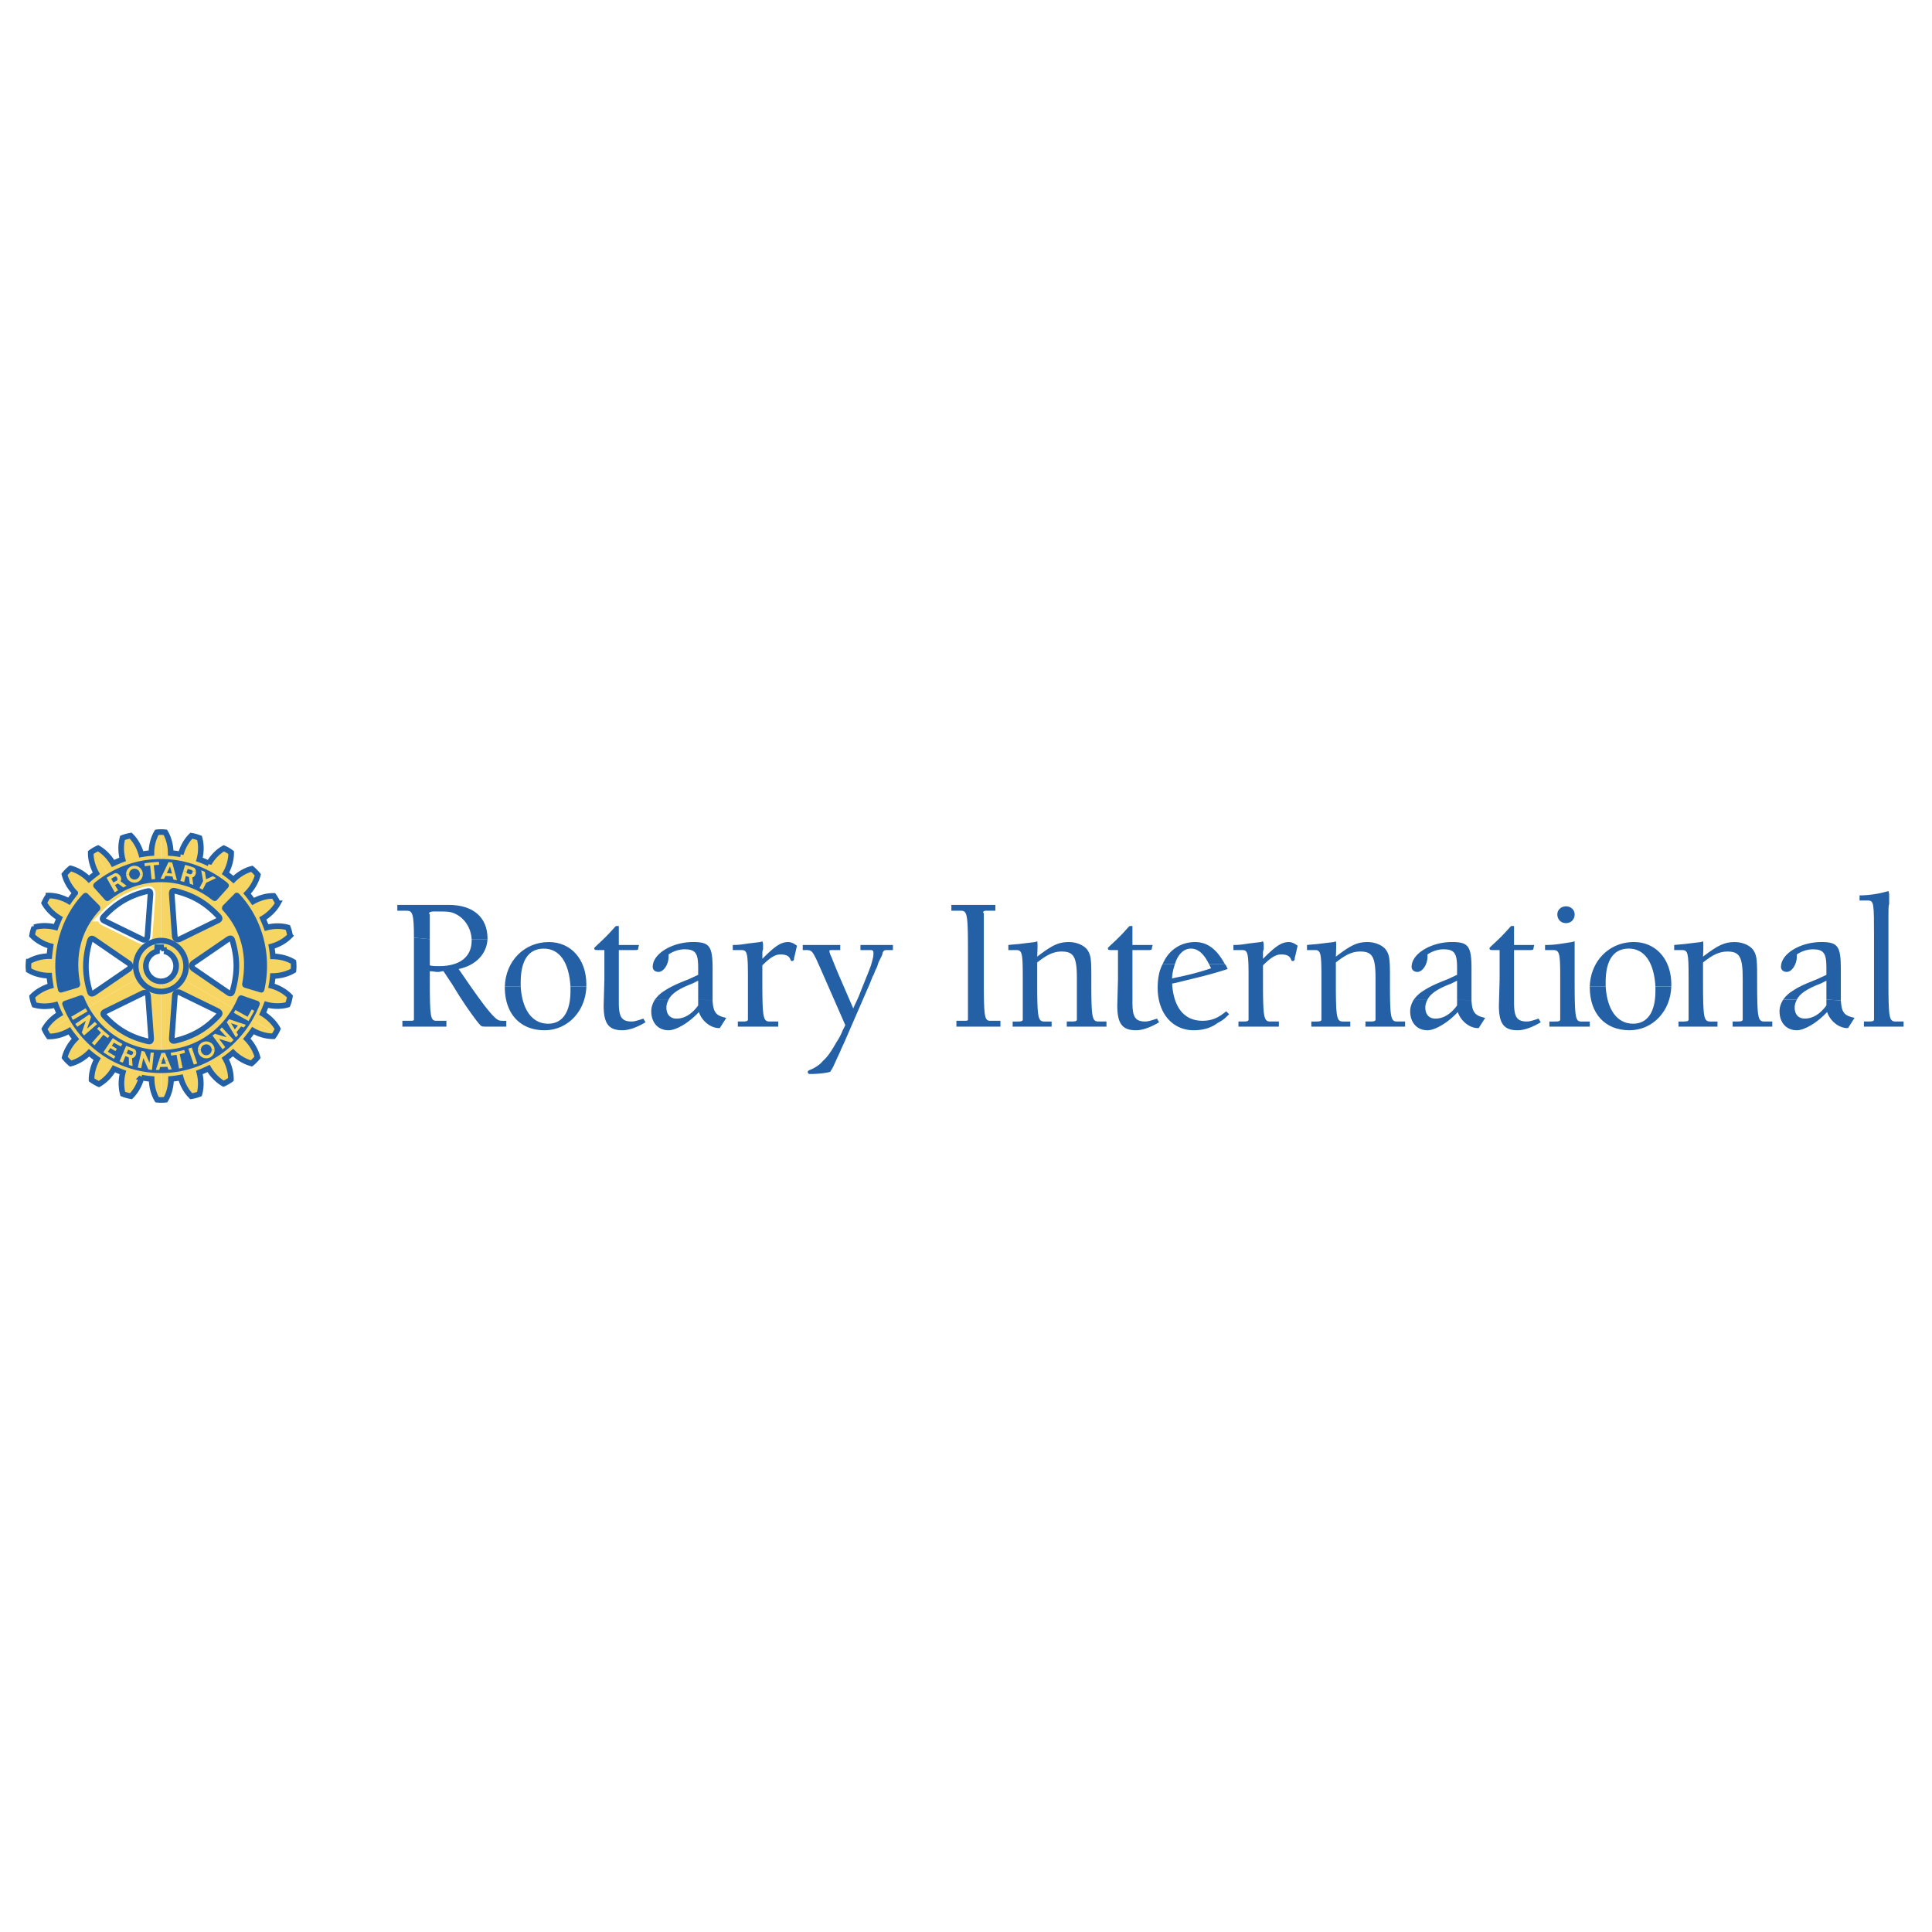 <svg xmlns="http://www.w3.org/2000/svg" width="2500" height="2500" viewBox="0 0 192.756 192.756"><path fill-rule="evenodd" clip-rule="evenodd" fill="#fff" d="M0 0h192.756v192.756H0V0z"/><path d="M17.436 93.381c.022.309.257.437.523.305l3.689-1.803c.209-.102.397-.203.135-.484-1.248-1.322-2.534-2.08-4.3-2.508-.201-.048-.375-.062-.344.361l.297 4.129zm-1.361 1.129V83.016c.149 0 .298.008.418.023.371.625.541 1.401.536 2.071a8.57 8.57 0 0 1 1.003.128c.175-.648.537-1.349 1.055-1.86.24.035.589.128.816.225.2.701.165 1.494-.013 2.142.327.119.649.255.951.401.331-.582.859-1.164 1.487-1.516.227.092.537.273.733.427.013.728-.223 1.485-.563 2.071.275.199.541.41.79.626.476-.476 1.134-.899 1.836-1.08.188.15.445.41.597.608-.179.705-.597 1.375-1.073 1.855.214.264.414.528.602.797.584-.331 1.33-.568 2.054-.555.059.079.124.179.187.284L17.32 95.547a1.502 1.502 0 0 0-.946-.651l-.021-.387h-.278v.001zM19.323 96.063c-.253.173-.245.443.002.61L22.713 99c.191.133.372.246.483-.123.509-1.752.516-3.257-.001-5.017-.059-.2-.134-.359-.482-.121l-3.39 2.324zm7.894 1.31c-.031.328-.075.658-.131.975.637.172 1.33.537 1.836 1.062a3.926 3.926 0 0 1-.222.824c-.693.203-1.478.168-2.119-.01a13.71 13.71 0 0 1-.371.904c.571.348 1.146.881 1.495 1.516a3.193 3.193 0 0 1-.223.439L17.361 97.16a1.53 1.53 0 0 0-.042-1.611l10.171-5.884c.092.153.179.32.236.456-.353.635-.933 1.172-1.508 1.512.135.304.266.608.375.912.649-.176 1.43-.207 2.123-.009.092.225.184.582.218.824-.501.524-1.199.895-1.845 1.067.057.331.105.661.131.991.671.004 1.435.176 2.054.551.03.243.03.608 0 .854-.618.374-1.386.546-2.057.55z" fill-rule="evenodd" clip-rule="evenodd" fill="#f6d563"/><path d="M17.967 99.039c-.274-.137-.501.01-.523.305l-.296 4.129c-.018.234-.026.453.344.361 1.762-.428 3.048-1.176 4.299-2.508.144-.154.245-.299-.135-.484l-3.689-1.803zm7.265 3.785c-.196.283-.401.557-.611.812.471.479.89 1.145 1.068 1.854a4.097 4.097 0 0 1-.602.605c-.698-.182-1.36-.605-1.84-1.08-.249.211-.505.418-.767.604.332.59.567 1.344.554 2.076-.192.145-.506.33-.732.426-.628-.355-1.16-.941-1.496-1.523-.301.145-.606.281-.92.4.174.662.205 1.449.009 2.15a3.9 3.9 0 0 1-.815.221c-.519-.508-.885-1.213-1.056-1.863-.313.057-.641.109-.963.137-.004.678-.174 1.449-.545 2.074a3.66 3.66 0 0 1-.44.023V97.91a1.503 1.503 0 0 0 1.286-.75l10.121 5.924a3.081 3.081 0 0 1-.2.301c-.721.013-1.471-.225-2.051-.561z" fill-rule="evenodd" clip-rule="evenodd" fill="#f6d563"/><path d="M15.077 103.525c.026.424-.145.41-.349.357-1.766-.424-3.053-1.182-4.3-2.508-.261-.277-.07-.379.135-.48l3.689-1.807c.266-.127.501 0 .523.305l.302 4.133zm.986-5.615a1.509 1.509 0 0 1-1.354-.852l-10.146 5.869c.092.174.202.352.296.479.724.014 1.469-.225 2.049-.559.192.277.401.545.615.807-.476.475-.894 1.145-1.073 1.85.153.199.41.459.598.609.702-.182 1.36-.605 1.836-1.076.253.217.523.424.802.621-.327.586-.562 1.344-.553 2.076.196.148.51.33.733.428.632-.357 1.159-.939 1.5-1.529.284.127.584.25.89.365-.17.648-.205 1.441-.004 2.143.227.096.576.189.815.225.519-.512.881-1.213 1.047-1.859a9.83 9.83 0 0 0 1.012.141c.004.67.174 1.445.545 2.07.117.016.261.023.406.023V97.91h-.014z" fill-rule="evenodd" clip-rule="evenodd" fill="#f6d563"/><path d="M12.829 96.703c.253-.173.245-.443-.001-.609l-3.389-2.327c-.191-.133-.372-.246-.483.124-.509 1.753-.516 3.258.001 5.016.059.201.134.359.482.121l3.39-2.325zm1.88.356l-10.146 5.869a3.079 3.079 0 0 1-.127-.262c.354-.635.934-1.172 1.509-1.506a11.48 11.48 0 0 1-.392-.912c-.654.176-1.435.207-2.128.008a4.152 4.152 0 0 1-.218-.824c.501-.523 1.199-.895 1.845-1.074-.057-.336-.109-.68-.14-1.02-.672 0-1.435-.172-2.054-.545a3.942 3.942 0 0 1 0-.855c.619-.375 1.387-.546 2.058-.546.035-.335.079-.67.126-.996-.646-.172-1.339-.538-1.845-1.062a3.91 3.91 0 0 1 .222-.824c.693-.203 1.479-.168 2.128.004.113-.309.239-.613.371-.908-.58-.344-1.156-.877-1.509-1.516.05-.117.122-.258.201-.395l10.144 5.939a1.542 1.542 0 0 0-.045 1.425zM14.188 93.718l-3.689-1.802c-.209-.101-.397-.203-.135-.485.619-.656 1.249-1.174 1.941-1.581l-2.907-5.024c-.127.075-.25.155-.344.227-.013.731.222 1.485.558 2.075-.248.19-.501.384-.741.591-.475-.48-1.138-.903-1.836-1.084a4.091 4.091 0 0 0-.602.604c.179.71.597 1.375 1.068 1.855a16.7 16.7 0 0 0-.619.824c-.575-.339-1.325-.577-2.049-.568a3.4 3.4 0 0 0-.222.345l10.144 5.939a1.53 1.53 0 0 1 .566-.572l-.772-1.335c-.097.058-.224.059-.361-.009z" fill-rule="evenodd" clip-rule="evenodd" fill="#f6d563"/><path d="M15.647 83.04c-.371.625-.541 1.396-.541 2.071-.34.022-.676.071-1.007.128-.175-.652-.541-1.357-1.06-1.864-.24.036-.593.128-.815.221-.196.701-.166 1.489.009 2.146-.318.123-.641.264-.951.41-.336-.582-.868-1.168-1.496-1.525a3.84 3.84 0 0 0-.389.201l2.907 5.024c.702-.413 1.469-.711 2.358-.927.2-.048.375-.062.344.361l-.296 4.129c-.011.151-.072.258-.164.313l.772 1.335c.107-.062.222-.11.343-.143l.027-.409h.385V83.016c-.151 0-.304.007-.426.024z" fill-rule="evenodd" clip-rule="evenodd" fill="#f6d563"/><path d="M14.711 93.414l.296-4.129c.03-.423-.144-.41-.344-.361-.89.215-1.656.514-2.358.927l2.243 3.876c.091-.055.153-.162.163-.313zm-4.347-1.983c-.262.282-.074.384.135.485l3.689 1.802c.137.068.264.066.36.009l-2.243-3.876c-.693.406-1.322.924-1.941 1.58z" fill="none" stroke="#fff" stroke-miterlimit="2.613"/><path d="M15.008 89.285c.03-.423-.144-.41-.344-.361-1.766.427-3.053 1.186-4.3 2.507-.262.282-.074.384.135.485m0 0l3.689 1.802m0 0c.266.132.501.004.523-.304m0 0l.296-4.129m.07 14.24c.026.424-.145.41-.349.357-1.766-.424-3.053-1.182-4.3-2.508-.261-.277-.07-.379.135-.48m0 .001l3.689-1.807m0 0c.266-.127.501 0 .523.305m0 0l.301 4.133m2.891-4.487c-.274-.137-.501.01-.523.305m0 0l-.296 4.129m0 0c-.018.234-.026.453.344.361 1.762-.428 3.048-1.176 4.299-2.508.144-.154.245-.299-.135-.484m.001 0l-3.689-1.803m-.532-5.658c.022.309.257.437.523.305m-.001 0l3.689-1.803m.001 0c.209-.102.397-.203.135-.484-1.248-1.322-2.534-2.08-4.3-2.508-.201-.048-.375-.062-.344.361m0 0l.296 4.129m1.888 2.682c-.253.173-.245.443.002.61m0 .001L22.713 99m0 0c.191.133.372.246.483-.123.509-1.752.516-3.257-.001-5.017-.059-.2-.134-.359-.482-.121m0 .001l-3.391 2.324m-6.493.639c.253-.173.245-.443-.001-.609m0 0l-3.389-2.327m0 0c-.191-.133-.372-.246-.483.124-.509 1.753-.516 3.258.001 5.016.059.201.134.359.482.121m0-.001l3.39-2.324m5.204-11.465a8.57 8.57 0 0 0-1.003-.128c.004-.67-.166-1.445-.536-2.071a3.86 3.86 0 0 0-.846 0c-.371.625-.541 1.396-.541 2.071-.34.022-.676.071-1.007.128-.175-.652-.541-1.357-1.06-1.864-.24.036-.593.128-.815.221-.196.701-.166 1.489.009 2.146-.318.123-.641.264-.951.41-.336-.582-.868-1.168-1.496-1.525a3.975 3.975 0 0 0-.732.428c-.013.731.222 1.485.558 2.075-.248.19-.501.384-.741.591-.475-.48-1.138-.903-1.836-1.084a4.091 4.091 0 0 0-.602.604c.179.71.597 1.375 1.068 1.855a16.7 16.7 0 0 0-.619.824c-.575-.339-1.325-.577-2.049-.568a4.183 4.183 0 0 0-.423.74c.354.639.929 1.172 1.509 1.516-.131.295-.257.599-.371.908-.65-.172-1.435-.208-2.128-.004a3.91 3.91 0 0 0-.222.824c.506.524 1.199.89 1.845 1.062-.048.326-.092.661-.126.996-.671 0-1.439.172-2.058.546a3.942 3.942 0 0 0 0 .855c.619.373 1.382.545 2.054.545.03.34.083.684.14 1.02-.646.18-1.344.551-1.845 1.074.035.242.126.6.218.824.693.199 1.474.168 2.128-.008.118.307.248.617.392.912-.575.334-1.155.871-1.509 1.506.096.23.279.547.423.74.724.014 1.469-.225 2.049-.559.192.277.401.545.615.807-.476.475-.894 1.145-1.073 1.85.153.199.41.459.598.609.702-.182 1.36-.605 1.836-1.076.253.217.523.424.802.621-.327.586-.562 1.344-.553 2.076.196.148.51.33.733.428.632-.357 1.159-.939 1.5-1.529.284.127.584.25.89.365-.17.648-.205 1.441-.004 2.143.227.096.576.189.815.225.519-.512.881-1.213 1.047-1.859a9.83 9.83 0 0 0 1.012.141c.004.67.174 1.445.545 2.07.244.031.606.031.846 0 .371-.625.541-1.396.545-2.074.323-.027.65-.08.963-.137.17.65.537 1.355 1.056 1.863.24-.035.593-.127.815-.221.196-.701.166-1.488-.009-2.15.314-.119.619-.256.92-.4.336.582.868 1.168 1.496 1.523.227-.096.541-.281.732-.426.013-.732-.222-1.486-.554-2.076.262-.186.519-.393.767-.604.48.475 1.143.898 1.84 1.08.196-.154.454-.416.602-.605-.178-.709-.597-1.375-1.068-1.854.21-.256.415-.529.611-.812.58.336 1.33.574 2.049.561.153-.199.332-.512.423-.74-.349-.635-.924-1.168-1.495-1.516.135-.295.257-.6.371-.904.641.178 1.426.213 2.119.01.096-.23.188-.582.222-.824-.506-.525-1.199-.891-1.836-1.062.057-.316.101-.646.131-.975.671-.004 1.439-.176 2.058-.551.03-.246.03-.611 0-.854-.619-.375-1.382-.546-2.054-.551-.026-.33-.074-.661-.131-.991.646-.172 1.343-.542 1.845-1.067a4.084 4.084 0 0 0-.218-.824c-.693-.198-1.474-.167-2.123.009-.109-.304-.24-.608-.375-.912.575-.339 1.155-.877 1.508-1.512a4.113 4.113 0 0 0-.423-.74c-.724-.013-1.469.225-2.054.555a13.999 13.999 0 0 0-.602-.797c.476-.48.894-1.15 1.073-1.855a4.14 4.14 0 0 0-.597-.608c-.702.181-1.36.604-1.836 1.08a11.496 11.496 0 0 0-.79-.626c.34-.586.576-1.344.563-2.071a3.524 3.524 0 0 0-.733-.427c-.627.352-1.156.934-1.487 1.516a10.156 10.156 0 0 0-.951-.401c.178-.648.213-1.441.013-2.142a3.79 3.79 0 0 0-.816-.225c-.52.508-.881 1.208-1.056 1.856m-1.68 9.272h-.663l-.027.409m0 0a1.521 1.521 0 0 0-1.107 1.468c0 .842.674 1.523 1.507 1.523.832 0 1.507-.682 1.507-1.523a1.52 1.52 0 0 0-1.197-1.49m0 0l-.021-.387" fill="none" stroke="#2360a5" stroke-width=".561" stroke-miterlimit="2.613"/><path fill-rule="evenodd" clip-rule="evenodd" fill="#fff" d="M16.075 96.406v-.137l-.119.069.119.068z"/><path d="M25.891 100.277c-1.548 3.967-5.39 6.783-9.833 6.783-4.444 0-8.272-2.803-9.816-6.77-.083-.215.018-.369.183-.428l1.57-.545a.323.323 0 0 1 .397.201c1.22 3.08 4.234 5.236 7.666 5.236 3.432 0 6.393-2.111 7.662-5.188.118-.281.332-.277.419-.25l1.569.545c.166.061.261.209.183.416zM23.885 89.204c2.189 2.332 3.306 5.914 2.49 9.558-.043.182-.178.312-.388.252l-1.57-.467c-.148-.035-.27-.195-.257-.389.562-2.957-.157-5.354-1.871-7.275-.174-.124-.191-.379-.026-.56l1.138-1.15c.078-.132.327-.158.484.031zM21.116 89.75a8.176 8.176 0 0 0-5.058-1.736 8.135 8.135 0 0 0-5.045 1.736c-.218.177-.379.203-.536.031L9.382 88.56c-.122-.141-.126-.334.101-.52 1.805-1.449 4.099-2.34 6.576-2.34s4.749.891 6.58 2.336c.236.189.236.383.114.524l-1.095 1.221c-.158.173-.32.141-.542-.031zM8.265 89.222c-2.185 2.327-3.296 5.896-2.481 9.54.043.182.179.312.388.252l1.57-.467c.148-.035.271-.195.257-.389-.562-2.957.157-5.354 1.871-7.275.174-.124.192-.379.026-.56l-1.138-1.15c-.118-.132-.314-.132-.493.049z" fill-rule="evenodd" clip-rule="evenodd" fill="#2360a5"/><path d="M16.058 93.844c1.383 0 2.512 1.141 2.512 2.539 0 1.396-1.129 2.539-2.512 2.539s-2.513-1.143-2.513-2.539c0-1.398 1.129-2.539 2.513-2.539" fill="none" stroke="#2360a5" stroke-width=".561" stroke-miterlimit="2.613"/><path d="M12.578 87.217a.84.84 0 0 1 .763-.837c.458-.04.868.3.907.767 0 .022.004.044.004.071h-.296c.004-.018 0-.036 0-.053a.533.533 0 0 0-.58-.489.527.527 0 0 0-.488.542h-.31v-.001z" fill-rule="evenodd" clip-rule="evenodd" fill="#f6d563"/><path d="M12.578 87.217c0 .026.004.048.004.075a.842.842 0 0 0 .902.771.856.856 0 0 0 .768-.846h-.296a.535.535 0 0 1-1.068.045v-.044h-.31v-.001zM16.437 86.803l.375-.785.371.035.2.75h-.318l-.101-.362-.174.362h-.353zM16.437 86.803l-.419.873c.144.004.201 0 .345.009l.152-.291c.231.009.454.018.698.058l.096.312c.122.014.214.026.344.053l-.27-1.013h-.318l.096.357a5.211 5.211 0 0 0-.519-.053l.148-.304h-.353v-.001zM15.125 87.732l-.144-1.379-.532.075-.04-.295c.606-.088.85-.11 1.448-.146l.021.3-.536.035.14 1.379-.357.031zM20.562 87.724l-.122-.736a8.106 8.106 0 0 0-.366-.163l.192 1.075-.362.696.314.172.362-.701.981-.458c-.1-.075-.213-.128-.318-.194l-.681.309zM18.269 86.957l.2-.669c.279.07.554.167.829.255.161.053.244.225.253.414h-.331c0-.07-.026-.127-.109-.154-.144-.048-.235-.071-.388-.115l-.079.269h-.375z" fill-rule="evenodd" clip-rule="evenodd" fill="#f6d563"/><path d="M18.269 86.957l-.275.935c.148.04.24.058.379.097l.157-.59.323.101.083.661c.14.053.227.088.349.137l-.101-.753c.253-.058.379-.335.366-.586h-.331c-.004.137-.136.3-.24.269l-.375-.124.039-.146h-.374v-.001zM10.733 87.746l-.096-.172c.244-.154.506-.287.759-.423.296-.163.724.233.693.595h-.367c.013-.154-.104-.375-.27-.277-.135.07-.214.119-.354.202l.044.075h-.409zM10.733 87.746l.715 1.287c.136-.079.21-.132.336-.207l-.314-.524.296-.163.528.396c.135-.061.222-.101.34-.158l-.606-.45a.468.468 0 0 0 .061-.181h-.367a.138.138 0 0 1-.061.11l-.349.185-.17-.295h-.409zM19.742 104.742a.837.837 0 0 1 1.561-.42.866.866 0 0 1 .109.42h-.292a.563.563 0 0 0-.074-.273.53.53 0 0 0-.732-.199.543.543 0 0 0-.271.473h-.301v-.001z" fill-rule="evenodd" clip-rule="evenodd" fill="#f6d563"/><path d="M19.816 105.094a.9.9 0 0 1-.074-.352h.301a.582.582 0 0 0 .074.27c.018.029.035.057.057.082h-.358zM20.985 105.094a.53.53 0 0 0 .135-.352h.292a.878.878 0 0 1-.074.352h-.353z" fill-rule="evenodd" clip-rule="evenodd" fill="#f6d563"/><path d="M19.816 105.094l.04.076a.833.833 0 0 0 1.138.312.848.848 0 0 0 .345-.389h-.354a.528.528 0 0 1-.811 0h-.358v.001zM7.105 101.441l1.443-.846c.061.119.1.189.179.316l-1.448.846a3.854 3.854 0 0 1-.174-.316zM19.336 106.213l-.549-1.594c.131-.041.205-.062.34-.115l.55 1.596c-.109.043-.231.078-.341.113zM9.159 104.059l.916-1.035c-.135-.133-.253-.256-.393-.383l.201-.203c.353.334.659.586 1.042.908l-.17.225c-.148-.115-.292-.217-.436-.332l-.885 1.059-.275-.239zM17.859 106.611l-.245-1.371a21.65 21.65 0 0 0-.537.078l-.039-.285c.48-.076.863-.164 1.352-.273l.07.277c-.178.049-.349.098-.527.141l.284 1.357-.358.076z" fill-rule="evenodd" clip-rule="evenodd" fill="#f6d563"/><path fill-rule="evenodd" clip-rule="evenodd" fill="#fff" d="M16.088 105.094l.009-.03.375-.013.017.043h-.401z"/><path fill-rule="evenodd" clip-rule="evenodd" fill="#f6d563" d="M15.857 105.799l.231-.705h.401l.288.705h-.34l-.136-.348-.113.348h-.331z"/><path d="M15.857 105.799l-.31.939c.113.004.227.008.335.018l.091-.299.729-.023.105.287c.109-.014.218-.021.332-.031l-.362-.891h-.34l.13.332-.492.018.113-.35h-.331zM22.869 102.393l-.244-.41.235-.295 1.67.557c-.039.047-.074.1-.109.148h-.746l.062-.078-.685-.234.191.312h-.374zM22.869 102.393l.663 1.102c.078-.082.152-.166.227-.246l-.166-.264.458-.574.283.105c.026-.043.057-.082.087-.123h-.746l-.244.314-.188-.314h-.374zM24.801 101.873l-1.474-.824.161-.285 1.217.677.405-.732.258.143-.567 1.021zM13.742 106.51l.384-1.666c.113.018.179.049.297.074l.492 1.125.118-1.031c.104.018.218.004.318.012l-.188 1.719c-.131.004-.257-.035-.366-.049l-.497-1.137-.214 1.014a5.361 5.361 0 0 1-.344-.061zM22.21 104.697l-1.008-1.379c.088-.074.153-.102.249-.176l1.168.348-.702-.758c.083-.07.148-.164.218-.234l1.168 1.256c-.078.102-.187.178-.27.252l-1.178-.357.619.824c-.085.076-.172.154-.264.224zM7.51 102.16l1.404-.957c.074.094.096.158.17.26l-.397 1.164.78-.68c.065.088.153.16.223.234l-1.295 1.123c-.101-.084-.166-.197-.236-.281l.401-1.172-.841.59c-.069-.097-.143-.185-.209-.281zM12.307 104.998l.279-.656.754.289c.161.062.24.209.253.367h-.313a.142.142 0 0 0-.087-.111l-.418-.158-.096.27h-.372v-.001z" fill-rule="evenodd" clip-rule="evenodd" fill="#f6d563"/><path fill-rule="evenodd" clip-rule="evenodd" fill="#f6d563" d="M12.678 104.998l-.035.096h-.375l.039-.096h.371zM13.267 105.094a.185.185 0 0 0 .013-.096h.314c0 .031 0 .066-.004.096h-.323z"/><path d="M12.268 105.094l-.336.795c.109.057.218.092.323.127l.262-.652.331.141.018.744c.126.049.249.084.362.111l-.052-.785c.24-.029.392-.256.414-.48h-.322c-.035.105-.136.203-.245.16l-.384-.15.004-.01h-.375v-.001zM10.31 104.98l.946-1.406c.297.197.615.41.955.582l-.148.25c-.244-.119-.475-.25-.702-.379l-.2.305c.17.111.34.217.506.305l-.153.232-.506-.303-.248.369.754.453-.148.248a22.29 22.29 0 0 1-1.056-.656z" fill-rule="evenodd" clip-rule="evenodd" fill="#f6d563"/><path d="M41.298 93.553c0-2.4-.144-2.691-.72-2.691H39.642v-.582h5.11c2.447 0 3.886 1.236 3.886 3.346v.073h-1.583c-.072-1.31-.936-2.4-2.087-2.691-.36-.073-.576-.073-1.655-.073-.36 0-.504.073-.504.218l.072.073v2.473l-1.583-.146z" fill-rule="evenodd" clip-rule="evenodd" fill="#2360a5"/><path d="M41.298 93.553V101.699c0 .145-.072.145-.504.145h-.647v.582h4.39v-.582H43.53c-.576 0-.648-.363-.648-4v-.945c.36 0 .504.072.792.072.072 0 .215 0 .432-.072h.144l.72 1.092c.072.072.359.58.864 1.381.792 1.236 1.727 2.545 2.087 2.91.144.145.216.145.648.145h1.943v-.582h-.288c-.216 0-.36 0-.504-.072-.36-.146-1.151-1.092-2.087-2.4l-.72-1.018-1.152-1.674c1.728-.363 2.807-1.527 2.879-2.981h-1.583v.145c0 1.6-1.151 2.545-3.238 2.545-.36 0-.648 0-.936-.072V93.7l-1.585-.147zM50.367 98.426c.072-2.545 1.943-4.437 4.39-4.437 2.231 0 3.743 1.746 3.743 4.218v.219h-1.583c-.144-2.4-1.08-3.783-2.663-3.783-1.511 0-2.303 1.165-2.303 3.348v.436h-1.584v-.001z" fill-rule="evenodd" clip-rule="evenodd" fill="#2360a5"/><path d="M50.367 98.426v.072c0 2.619 1.511 4.291 3.958 4.291 2.303 0 4.103-1.891 4.174-4.363h-1.583v.436c0 2.109-.792 3.273-2.231 3.273-1.583 0-2.591-1.383-2.735-3.709h-1.583zM61.451 92.389l-.144.146c-.648.728-.936 1.019-1.8 1.818l-.144.145-.072.073c0 .218.072.218.432.218h.576v2.909l-.072 2.619c0 1.818.504 2.473 1.872 2.473.72 0 1.583-.363 2.303-.799l-.215-.365c-.432.146-.864.291-1.152.291-1.007 0-1.295-.436-1.295-1.891V94.79h1.439c.432 0 .503 0 .503-.218l.072-.29h-2.015V92.39h-.288v-.001zM65.337 99.734c.216-.291.432-.508.72-.727.647-.438 1.151-.729 2.663-1.311l.936-.436v-.727c0-1.455-.288-1.82-1.368-1.82-.576 0-1.151.219-1.583.51v.218c0 .8-.504 1.527-1.007 1.527-.36 0-.576-.219-.576-.509 0-1.309 1.944-2.473 4.031-2.473 1.655 0 1.943.436 1.943 2.691V99.804l-1.439-.072v-1.891l-.576.291c-1.368.51-2.087 1.018-2.375 1.6h-1.369v.002zM65.337 99.734c-.216.365-.36.727-.36 1.164 0 1.092.648 1.891 1.727 1.891.792 0 2.087-.799 3.023-1.818.288.873 1.151 1.602 2.015 1.602h.072l.647-1.02c-1.007-.217-1.295-.508-1.367-1.746l-1.439-.072v.582c-.648.873-1.368 1.309-2.159 1.309-.648 0-1.008-.436-1.008-1.092 0-.289.072-.508.216-.799h-1.367v-.001zM76.061 95.662v-.509c0-.146 0-.291.072-.438v-.435c0-.073 0-.146-.072-.364l-.216.072-1.224.146c-.503.073-.792.146-1.512.146v.508h.864c.576 0 .647.292.647 2.69v4.221c0 .145-.072.217-.503.217h-.504v.51h4.03v-.51H76.779c-.647 0-.72-.436-.72-4.072v-1.527c.792-.8 1.296-1.091 1.799-1.091.576 0 .864.146 1.008.509 0 .073.072.146.144.146.144 0 .216-.073.216-.291l.072-.291.216-.945c-.288-.218-.576-.364-.864-.364-.718-.001-1.293.363-2.589 1.672zM89.088 94.28h-3.239v.508H86.856c.216 0 .288.074.288.292 0 .145 0 .363-.072.582l-.072.291c-.144.582-.503 1.381-1.08 2.836-.36.945-.504 1.164-.792 1.818l-1.511-3.49-.36-.873-.288-.728c-.215-.436-.215-.582-.215-.654 0-.074 0-.074.503-.074h.576v-.508H80.09v.508h.288c.576 0 .648.074 1.08.946l.359.8.288.654 2.231 5.092-.288.582a5.472 5.472 0 0 1-.576 1.09c-.504.873-.863 1.455-1.367 1.891-.288.363-.72.654-1.224.873-.216.072-.288.145-.288.217 0 .146.072.221.215.221.648 0 1.584-.074 2.016-.221.072-.072.072-.145.144-.217.216-.363.216-.436.864-1.818.144-.363.288-.654.359-.801l2.591-5.963.288-.729c.072-.072.145-.289.288-.654.144-.217.216-.508.288-.727l.216-.436.144-.291.072-.291c.144-.219.144-.219.648-.219h.36v-.507h.002zM99.812 101.844h-1.008c-.576 0-.648-.363-.648-4V91.37v-.291h-.072c0-.218.145-.218.504-.218h.721v-.581h-4.39v.582H95.854c.648 0 .719.364.719 4v6.837c0 .145-.071.145-.503.145h-.648v.582h4.391v-.582h-.001zM103.482 95.444s.072-1.382 0-1.527l-.215.072-1.225.146c-.504.073-.791.073-1.439.146v.508H101.394c.576 0 .648.292.648 2.69v4.221c0 .145-.072.217-.504.217h-.504v.51h3.887v-.51h-.719c-.648 0-.721-.363-.721-4v-1.891c1.008-.8 1.656-1.091 2.447-1.091 1.223 0 1.512.582 1.512 2.69v4.074c0 .145-.072.217-.504.217h-.504v.51h3.959v-.51H109.6c-.646 0-.719-.363-.719-4v-.654c0-1.672-.072-2.036-.432-2.546-.359-.435-1.08-.727-1.801-.727-1.005 0-1.654.291-3.166 1.455zM112.695 92.389l-.145.146c-.646.728-.936 1.019-1.799 1.818l-.145.145-.072.073c0 .218.072.218.432.218h.576v2.909l-.07 2.619c0 1.818.502 2.473 1.871 2.473.719 0 1.582-.363 2.303-.799l-.217-.365c-.432.146-.863.291-1.152.291-1.006 0-1.293-.436-1.293-1.891V94.79h1.439c.43 0 .502 0 .502-.218l.072-.29h-2.014V92.39h-.288v-.001zM116.008 96.172c.574-1.383 1.797-2.183 3.236-2.183 1.225 0 2.16.727 2.951 2.183h-1.584c-.504-1.019-1.078-1.529-1.797-1.529-.721 0-1.297.583-1.586 1.529h-1.22z" fill-rule="evenodd" clip-rule="evenodd" fill="#2360a5"/><path d="M116.008 96.172c-.361.654-.506 1.453-.506 2.398 0 2.475 1.439 4.219 3.6 4.219.863 0 1.727-.217 2.375-.727.432-.219.646-.363 1.15-.873l-.287-.291c-.793.654-1.439.945-2.375.945-1.799 0-2.879-1.311-3.023-3.709l.361-.072 2.373-.584a39.05 39.05 0 0 0 2.809-.799c-.072-.145-.145-.363-.289-.508h-1.584l.217.436c-1.08.363-2.16.654-3.6.945l-.287.072c0-.508.145-1.018.287-1.453h-1.221v.001zM126.01 95.662v-.509c0-.146 0-.291.072-.438v-.435c0-.073 0-.146-.072-.364l-.215.072-1.225.146c-.504.073-.791.146-1.512.146v.508h.865c.574 0 .646.292.646 2.69v4.221c0 .145-.072.217-.504.217h-.504v.51h4.031v-.51h-.863c-.648 0-.721-.436-.721-4.072v-1.527c.793-.8 1.295-1.091 1.801-1.091.574 0 .863.146 1.006.509 0 .073.072.146.145.146.145 0 .215-.073.215-.291l.072-.291.217-.945c-.289-.218-.576-.364-.863-.364-.718-.001-1.296.363-2.591 1.672zM133.279 95.444s.072-1.382 0-1.527l-.217.072-1.223.146c-.504.073-.791.073-1.439.146v.508H131.191c.576 0 .648.292.648 2.69v4.221c0 .145-.072.217-.504.217h-.504v.51h3.887v-.51h-.721c-.646 0-.719-.363-.719-4v-1.891c1.008-.8 1.656-1.091 2.447-1.091 1.225 0 1.512.582 1.512 2.69v4.074c0 .145-.072.217-.504.217h-.504v.51h3.957v-.51H139.395c-.648 0-.719-.363-.719-4v-.654c0-1.672-.072-2.036-.432-2.546-.361-.435-1.08-.727-1.801-.727-1.004 0-1.652.291-3.164 1.455zM141.053 99.734c.215-.291.432-.508.719-.727.648-.438 1.152-.729 2.664-1.311l.936-.436v-.727c0-1.455-.289-1.82-1.367-1.82-.576 0-1.152.219-1.584.51v.218c0 .8-.504 1.527-1.008 1.527-.359 0-.576-.219-.576-.509 0-1.309 1.943-2.473 4.031-2.473 1.654 0 1.943.436 1.943 2.691V99.804l-1.439-.072v-1.891l-.576.291c-1.367.51-2.088 1.018-2.375 1.6h-1.368v.002zM141.053 99.734c-.217.365-.359.727-.359 1.164 0 1.092.648 1.891 1.727 1.891.791 0 2.088-.799 3.023-1.818.287.873 1.15 1.602 2.014 1.602h.072l.648-1.02c-1.008-.217-1.295-.508-1.367-1.746l-1.439-.072v.582c-.648.873-1.367 1.309-2.16 1.309-.646 0-1.008-.436-1.008-1.092 0-.289.072-.508.217-.799h-1.368v-.001zM150.768 92.389l-.143.146c-.648.728-.936 1.019-1.799 1.818l-.145.145-.072.073c0 .218.072.218.432.218h.576v2.909l-.072 2.619c0 1.818.504 2.473 1.871 2.473.721 0 1.584-.363 2.303-.799l-.215-.365c-.432.146-.863.291-1.152.291-1.008 0-1.295-.436-1.295-1.891V94.79h1.439c.432 0 .504 0 .504-.218l.072-.29h-2.016V92.39h-.288v-.001zM157.102 93.917l-.287.072c-1.367.219-1.799.292-2.664.292v.508H154.944c.646 0 .719.292.719 2.69v4.221c0 .145-.072.217-.504.217h-.576v.51h4.031v-.51h-.863c-.576 0-.648-.436-.648-4.072V96.1v-1.018-.656l-.001-.509zM157.102 91.226c0-.437-.359-.8-.863-.8s-.863.364-.863.8c0 .508.359.873.863.873s.863-.366.863-.873zM158.613 98.426c.072-2.545 1.943-4.437 4.391-4.437 2.23 0 3.742 1.746 3.742 4.218v.219h-1.584c-.143-2.4-1.078-3.783-2.662-3.783-1.512 0-2.303 1.165-2.303 3.348v.436h-1.584v-.001z" fill-rule="evenodd" clip-rule="evenodd" fill="#2360a5"/><path d="M158.613 98.426v.072c0 2.619 1.512 4.291 3.959 4.291 2.303 0 4.102-1.891 4.174-4.363h-1.584v.436c0 2.109-.791 3.273-2.23 3.273-1.584 0-2.592-1.383-2.734-3.709h-1.585zM169.912 95.444s.072-1.382 0-1.527l-.215.072-1.225.146c-.502.073-.791.073-1.439.146v.508H167.826c.576 0 .646.292.646 2.69v4.221c0 .145-.07.217-.502.217h-.504v.51h3.887v-.51h-.721c-.648 0-.721-.363-.721-4v-1.891c1.008-.8 1.656-1.091 2.447-1.091 1.225 0 1.512.582 1.512 2.69v4.074c0 .145-.072.217-.504.217h-.502v.51h3.957v-.51H176.03c-.648 0-.721-.363-.721-4v-.654c0-1.672-.072-2.036-.432-2.546-.359-.435-1.08-.727-1.799-.727-1.006 0-1.654.291-3.166 1.455zM177.902 99.734c.215-.291.432-.508.719-.727.648-.438 1.152-.729 2.664-1.311l.936-.436v-.727c0-1.455-.289-1.82-1.367-1.82-.576 0-1.152.219-1.584.51v.218c0 .8-.504 1.527-1.008 1.527-.359 0-.576-.219-.576-.509 0-1.309 1.943-2.473 4.031-2.473 1.654 0 1.943.436 1.943 2.691V99.804l-1.439-.072v-1.891l-.576.291c-1.367.51-2.088 1.018-2.375 1.6h-1.368v.002z" fill-rule="evenodd" clip-rule="evenodd" fill="#2360a5"/><path d="M177.902 99.734c-.217.365-.359.727-.359 1.164 0 1.092.646 1.891 1.727 1.891.791 0 2.088-.799 3.023-1.818.287.873 1.15 1.602 2.016 1.602h.07l.648-1.02c-1.008-.217-1.295-.508-1.367-1.746l-1.439-.072v.582c-.648.873-1.367 1.309-2.16 1.309-.646 0-1.008-.436-1.008-1.092 0-.289.072-.508.217-.799h-1.368v-.001zM189.922 101.916H189.129c-.646 0-.719-.363-.719-4V91.37c0-.581 0-1.017.072-1.163v-.873c0-.146 0-.218-.072-.437-.936.291-2.016.437-2.879.437v.509H186.324c.646 0 .646.218.646 3.636V101.699c0 .145-.072.217-.504.217h-.504v.51h3.959v-.51h.001z" fill-rule="evenodd" clip-rule="evenodd" fill="#2360a5"/></svg>